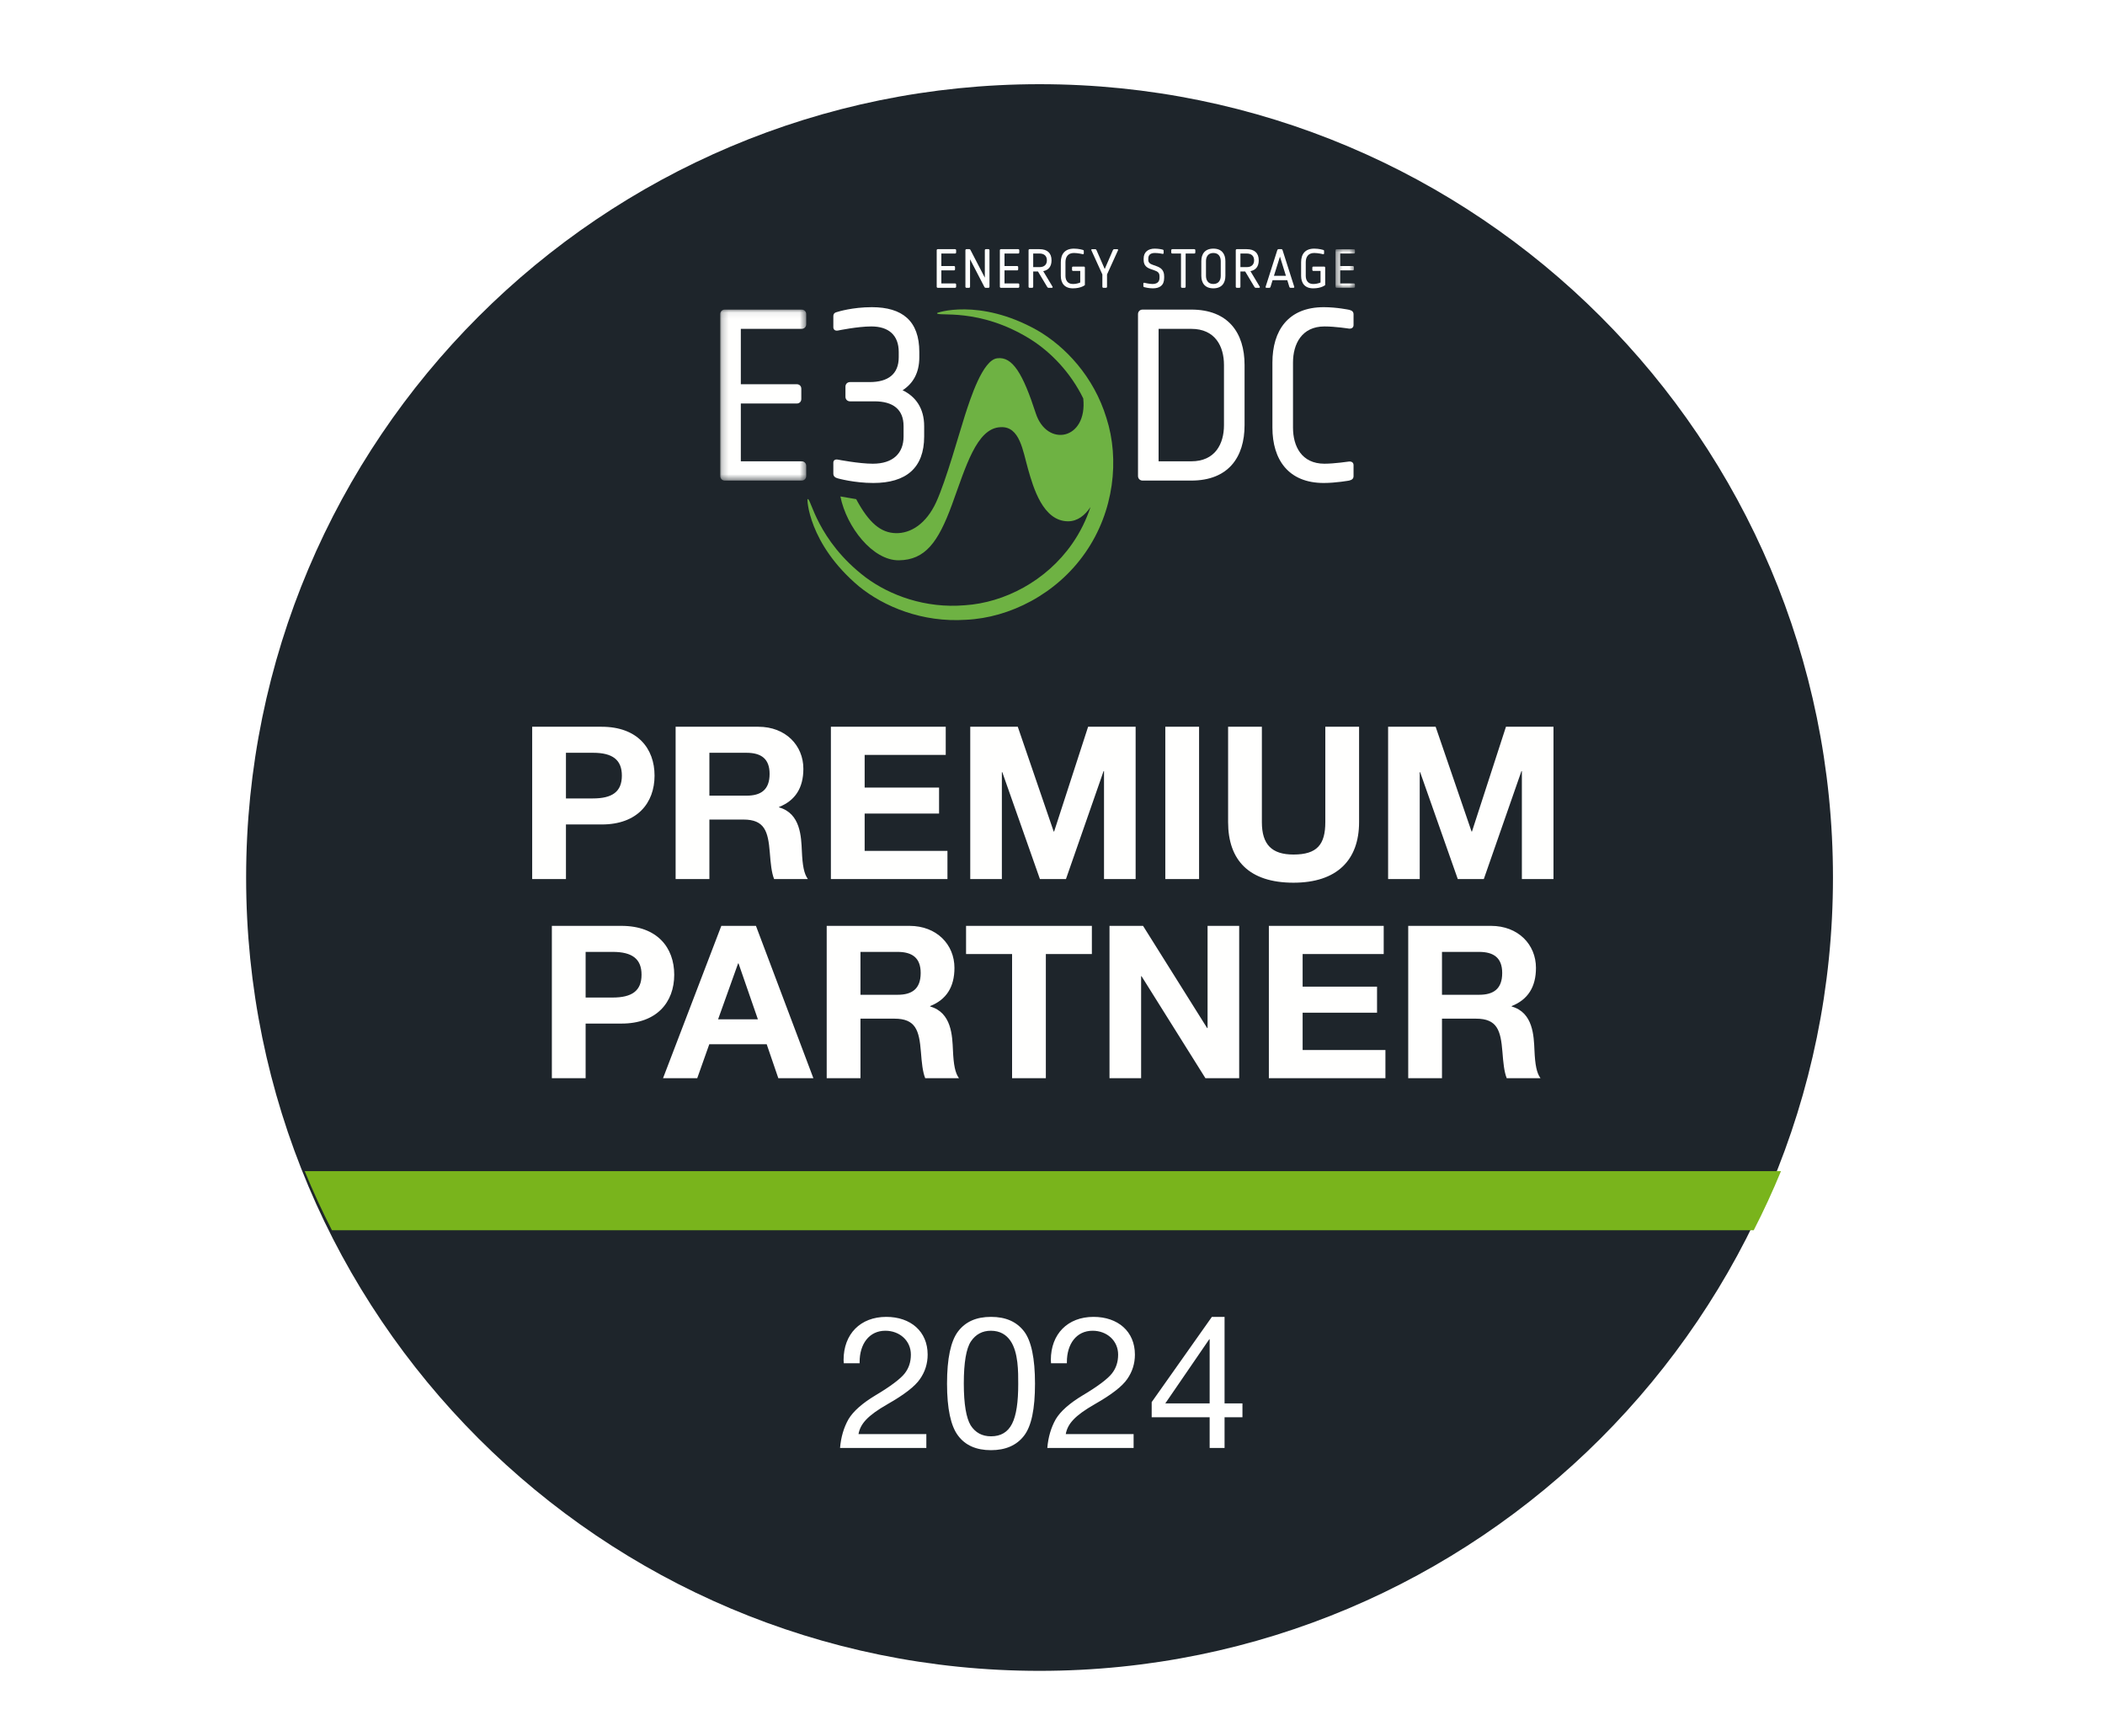 <?xml version="1.0" encoding="UTF-8"?>
<svg width="325px" height="268px" viewBox="0 0 325 268" version="1.1" xmlns="http://www.w3.org/2000/svg" xmlns:xlink="http://www.w3.org/1999/xlink">
    <!-- Generator: Sketch 63.1 (92452) - https://sketch.com -->
    <title>e3dc_premiumpartner_2024</title>
    <desc>Created with Sketch.</desc>
    <defs>
        <polygon id="path-1" points="0.202 0.064 13.475 0.064 13.475 26.466 0.202 26.466"></polygon>
        <polygon id="path-3" points="0.377 0.033 3.376 0.033 3.376 5.997 0.377 5.997"></polygon>
        <path d="M111.064,3.62 C110.408,7.077 146.819,-1.871 191.546,26.429 L191.546,26.429 C208.322,37.176 226.812,53.548 236.016,76.729 L236.016,76.729 C257.076,129.767 242.211,169.835 242.211,169.835 L242.211,169.835 C238.602,180.773 233.43,191.411 226.584,201.264 L226.584,201.264 C204.395,233.277 168.553,251.789 134.937,254.008 L134.937,254.008 C101.085,256.92 70.706,245.491 50.141,230.196 L50.141,230.196 C8.12,198.232 3.205,161.285 0.471,163.052 L0.471,163.052 C-0.295,161.847 0.689,201.057 44.285,237.797 L44.285,237.797 C65.604,255.257 98.527,268.96 135.845,266.462 L135.845,266.462 C172.928,264.755 213.15,244.564 237.75,208.985 L237.75,208.985 C262.464,173.494 267.134,128.803 255.859,93.606 L255.859,93.606 C245.011,57.858 220.493,32.072 196.625,18.288 L196.625,18.288 C171.139,3.92 148.983,0.41 133.599,0.41 L133.599,0.41 C118.91,0.41 110.397,3.612 111.064,3.62" id="path-5"></path>
    </defs>
    <g id="e3dc_premiumpartner_2024" stroke="none" stroke-width="1" fill="none" fill-rule="evenodd">
        <rect fill="#FFFFFF" x="0" y="0" width="325" height="268"></rect>
        <g id="Siegel-Premium-Partner_digital" transform="translate(32, 1)">
            <path d="M128.5,257 C196.155,257 251,202.155 251,134.5 C251,66.845 196.155,12 128.5,12 C60.845,12 6,66.845 6,134.5 C6,202.155 60.845,257 128.5,257" id="Fill-1" fill="#1E252B"></path>
            <g id="Group-41" transform="translate(79, 37)">
                <path d="M59.833,26.56 C57.873,20.119 53.444,15.474 49.132,12.99 C40.132,7.931 33.429,10.345 33.676,10.348 C33.557,10.97 40.135,9.358 48.214,14.457 C51.245,16.394 54.271,19.481 56.248,23.519 C56.924,29.939 50.636,31.112 48.917,25.815 C46.934,19.705 45.325,17.01 42.969,17.323 C40.718,17.566 38.813,23.571 37.977,26.154 C37.14,28.737 35.083,36.18 33.541,39.539 C31.999,42.897 29.601,44.384 27.301,44.326 C25,44.268 23.166,42.761 21.188,39.074 C20.534,38.956 18.752,38.658 18.752,38.658 C19.687,43.353 23.739,48.573 27.793,48.516 C31.846,48.46 33.851,45.735 35.981,39.919 C38.111,34.103 39.772,28.096 43.481,27.962 C46.466,27.782 46.923,31.637 47.731,34.452 C48.537,37.267 50.016,42.473 53.891,42.495 C55.391,42.495 56.528,41.549 57.367,40.293 C56.716,42.264 55.781,44.181 54.544,45.955 C50.536,51.723 44.061,55.058 37.988,55.458 C31.873,55.983 26.385,53.924 22.67,51.168 C15.079,45.41 14.191,38.753 13.697,39.072 C13.559,38.854 13.737,45.918 21.612,52.537 C25.463,55.683 31.411,58.152 38.152,57.702 C44.852,57.394 52.117,53.757 56.561,47.347 C61.026,40.952 61.869,32.901 59.833,26.56" id="Fill-3" fill="#6EB243"></path>
                <g id="Group-7" transform="translate(0, 9.74)">
                    <mask id="mask-2" fill="white">
                        <use xlink:href="#path-1"></use>
                    </mask>
                    <g id="Clip-6"></g>
                    <path d="M12.765,26.466 L0.912,26.466 C0.501,26.466 0.202,26.168 0.202,25.759 L0.202,0.77 C0.202,0.36 0.501,0.064 0.912,0.064 L12.765,0.064 C13.175,0.064 13.475,0.36 13.475,0.77 L13.475,2.332 C13.475,2.741 13.175,3.038 12.765,3.038 L3.379,3.038 L3.379,11.591 L12.017,11.591 C12.428,11.591 12.727,11.889 12.727,12.298 L12.727,13.859 C12.727,14.269 12.428,14.566 12.017,14.566 L3.379,14.566 L3.379,23.49 L12.765,23.49 C13.175,23.49 13.475,23.789 13.475,24.197 L13.475,25.759 C13.475,26.168 13.175,26.466 12.765,26.466" id="Fill-5" fill="#FFFFFE" mask="url(#mask-2)"></path>
                </g>
                <path d="M23.833,36.578 C20.878,36.578 18.373,35.872 18.373,35.872 C17.925,35.76 17.663,35.537 17.663,35.128 L17.663,33.454 C17.663,33.045 17.962,32.897 18.373,32.971 C18.373,32.971 21.626,33.603 23.758,33.603 C26.861,33.603 28.507,32.004 28.507,29.401 L28.507,27.802 C28.507,25.2 26.861,23.972 24.02,23.972 L20.244,23.972 C19.832,23.972 19.533,23.675 19.533,23.265 L19.533,21.703 C19.533,21.295 19.832,20.997 20.244,20.997 L23.272,20.997 C26.113,20.997 27.759,19.77 27.759,17.166 L27.759,16.348 C27.759,13.746 26.189,12.407 23.533,12.407 C21.403,12.407 18.373,13.038 18.373,13.038 C17.962,13.113 17.663,12.927 17.663,12.518 L17.663,10.845 C17.663,10.435 17.85,10.25 18.373,10.139 C18.373,10.139 20.58,9.432 23.608,9.432 C28.319,9.432 30.937,11.552 30.937,16.348 L30.937,17.166 C30.937,19.584 29.965,21.22 28.357,22.261 C30.377,23.228 31.686,25.05 31.686,27.802 L31.686,29.401 C31.686,34.272 28.88,36.578 23.833,36.578" id="Fill-8" fill="#FFFFFE"></path>
                <path d="M72.928,36.206 L65.412,36.206 C65.001,36.206 64.702,35.909 64.702,35.5 L64.702,10.511 C64.702,10.101 65.001,9.804 65.412,9.804 L72.928,9.804 C78.648,9.804 81.154,13.41 81.154,18.357 L81.154,27.653 C81.154,32.599 78.648,36.206 72.928,36.206 L72.928,36.206 Z M77.975,18.357 C77.975,15.493 76.629,12.779 72.928,12.779 L67.88,12.779 L67.88,33.231 L72.928,33.231 C76.629,33.231 77.975,30.516 77.975,27.653 L77.975,18.357 Z" id="Fill-10" fill="#FFFFFE"></path>
                <path d="M97.307,36.206 C97.307,36.206 95.25,36.578 93.381,36.578 C87.921,36.578 85.454,32.971 85.454,28.025 L85.454,17.985 C85.454,13.039 87.885,9.432 93.381,9.432 C95.4,9.432 97.307,9.84 97.307,9.84 C97.755,9.953 97.98,10.138 97.98,10.547 L97.98,12.183 C97.98,12.593 97.681,12.779 97.269,12.741 C97.269,12.741 95.175,12.407 93.493,12.407 C89.979,12.407 88.633,15.122 88.633,17.985 L88.633,28.025 C88.633,30.889 89.94,33.603 93.493,33.603 C94.988,33.603 97.269,33.268 97.269,33.268 C97.681,33.231 97.98,33.417 97.98,33.826 L97.98,35.5 C97.98,35.909 97.755,36.094 97.307,36.206" id="Fill-12" fill="#FFFFFE"></path>
                <path d="M36.46,6.44 L33.782,6.44 C33.689,6.44 33.622,6.373 33.622,6.279 L33.622,0.635 C33.622,0.542 33.689,0.475 33.782,0.475 L36.46,0.475 C36.553,0.475 36.621,0.542 36.621,0.635 L36.621,0.987 C36.621,1.08 36.553,1.146 36.46,1.146 L34.34,1.146 L34.34,3.08 L36.291,3.08 C36.384,3.08 36.451,3.147 36.451,3.239 L36.451,3.592 C36.451,3.684 36.384,3.751 36.291,3.751 L34.34,3.751 L34.34,5.768 L36.46,5.768 C36.553,5.768 36.621,5.834 36.621,5.927 L36.621,6.279 C36.621,6.373 36.553,6.44 36.46,6.44" id="Fill-14" fill="#FFFFFE"></path>
                <path d="M41.61,6.44 L41.162,6.44 C41.069,6.44 41.01,6.364 40.968,6.279 L38.771,2.037 L38.771,6.279 C38.771,6.373 38.704,6.44 38.611,6.44 L38.214,6.44 C38.121,6.44 38.054,6.373 38.054,6.279 L38.054,0.635 C38.054,0.542 38.121,0.475 38.214,0.475 L38.654,0.475 C38.763,0.475 38.806,0.533 38.848,0.618 L41.053,4.876 L41.053,0.635 C41.053,0.542 41.12,0.475 41.213,0.475 L41.61,0.475 C41.703,0.475 41.77,0.542 41.77,0.635 L41.77,6.279 C41.77,6.373 41.703,6.44 41.61,6.44" id="Fill-16" fill="#FFFFFE"></path>
                <path d="M46.21,6.44 L43.532,6.44 C43.439,6.44 43.372,6.373 43.372,6.279 L43.372,0.635 C43.372,0.542 43.439,0.475 43.532,0.475 L46.21,0.475 C46.302,0.475 46.37,0.542 46.37,0.635 L46.37,0.987 C46.37,1.08 46.302,1.146 46.21,1.146 L44.09,1.146 L44.09,3.08 L46.041,3.08 C46.134,3.08 46.201,3.147 46.201,3.239 L46.201,3.592 C46.201,3.684 46.134,3.751 46.041,3.751 L44.09,3.751 L44.09,5.768 L46.21,5.768 C46.302,5.768 46.37,5.834 46.37,5.927 L46.37,6.279 C46.37,6.373 46.302,6.44 46.21,6.44" id="Fill-18" fill="#FFFFFE"></path>
                <path d="M51.402,6.44 L50.878,6.44 C50.776,6.44 50.717,6.355 50.667,6.279 L49.257,3.92 L48.521,3.92 L48.521,6.279 C48.521,6.373 48.454,6.44 48.36,6.44 L47.963,6.44 C47.87,6.44 47.804,6.373 47.804,6.279 L47.804,0.635 C47.804,0.542 47.87,0.475 47.963,0.475 L49.493,0.475 C50.709,0.475 51.35,1.08 51.35,2.197 C51.35,3.13 50.912,3.701 50.068,3.869 L51.511,6.279 C51.562,6.355 51.495,6.44 51.402,6.44 M49.493,1.146 L48.521,1.146 L48.521,3.247 L49.493,3.247 C50.244,3.247 50.634,2.844 50.634,2.197 C50.634,1.55 50.244,1.146 49.493,1.146" id="Fill-20" fill="#FFFFFE"></path>
                <path d="M54.642,6.523 C53.35,6.523 52.784,5.709 52.784,4.591 L52.784,2.491 C52.784,1.215 53.426,0.391 54.811,0.391 C55.563,0.391 56.18,0.584 56.18,0.584 C56.281,0.609 56.331,0.651 56.331,0.744 L56.331,1.122 C56.331,1.215 56.264,1.265 56.171,1.248 C56.171,1.248 55.411,1.064 54.811,1.064 C53.874,1.064 53.502,1.685 53.502,2.491 L53.502,4.591 C53.502,5.238 53.806,5.851 54.642,5.851 C55.352,5.851 55.783,5.617 55.783,5.617 L55.783,3.836 L54.676,3.836 C54.583,3.836 54.516,3.768 54.516,3.675 L54.516,3.323 C54.516,3.23 54.583,3.164 54.676,3.164 L56.34,3.164 C56.433,3.164 56.5,3.23 56.5,3.323 L56.5,6.019 C56.5,6.019 55.934,6.523 54.642,6.523" id="Fill-22" fill="#FFFFFE"></path>
                <path d="M59.918,4.381 L59.918,6.28 C59.918,6.373 59.851,6.439 59.758,6.439 L59.361,6.439 C59.267,6.439 59.2,6.373 59.2,6.28 L59.2,4.381 L57.502,0.643 C57.46,0.559 57.519,0.476 57.612,0.476 L58.094,0.476 C58.187,0.476 58.263,0.551 58.297,0.635 L59.564,3.541 L60.822,0.635 C60.856,0.551 60.932,0.476 61.025,0.476 L61.507,0.476 C61.599,0.476 61.657,0.559 61.616,0.643 L59.918,4.381 Z" id="Fill-24" fill="#FFFFFE"></path>
                <path d="M66.991,6.523 C66.341,6.523 65.69,6.346 65.69,6.346 C65.581,6.322 65.53,6.271 65.53,6.18 L65.53,5.793 C65.53,5.7 65.581,5.65 65.69,5.666 C65.69,5.666 66.425,5.851 66.924,5.851 C67.566,5.851 68.022,5.591 68.022,4.91 L68.022,4.659 C68.022,4.096 67.718,3.919 67.22,3.742 L66.67,3.55 C66.104,3.348 65.573,3.038 65.573,2.138 L65.573,1.929 C65.573,0.903 66.281,0.391 67.286,0.391 C67.912,0.391 68.495,0.534 68.495,0.534 C68.605,0.559 68.655,0.609 68.655,0.702 L68.655,1.072 C68.655,1.164 68.605,1.215 68.495,1.197 C68.495,1.197 67.853,1.064 67.304,1.064 C66.662,1.064 66.29,1.34 66.29,1.929 L66.29,2.138 C66.29,2.549 66.577,2.752 66.966,2.885 L67.507,3.079 C68.123,3.297 68.74,3.634 68.74,4.659 L68.74,4.91 C68.74,6.095 68.03,6.523 66.991,6.523" id="Fill-26" fill="#FFFFFE"></path>
                <path d="M73.391,1.147 L72.057,1.147 L72.057,6.28 C72.057,6.372 71.989,6.44 71.896,6.44 L71.499,6.44 C71.406,6.44 71.339,6.372 71.339,6.28 L71.339,1.147 L69.995,1.147 C69.903,1.147 69.835,1.08 69.835,0.988 L69.835,0.635 C69.835,0.542 69.903,0.475 69.995,0.475 L73.391,0.475 C73.484,0.475 73.551,0.542 73.551,0.635 L73.551,0.988 C73.551,1.08 73.484,1.147 73.391,1.147" id="Fill-28" fill="#FFFFFE"></path>
                <path d="M76.336,6.523 C75.044,6.523 74.478,5.709 74.478,4.591 L74.478,2.323 C74.478,1.206 75.044,0.391 76.336,0.391 C77.628,0.391 78.194,1.206 78.194,2.323 L78.194,4.591 C78.194,5.709 77.628,6.523 76.336,6.523 L76.336,6.523 Z M77.476,2.323 C77.476,1.676 77.173,1.064 76.336,1.064 C75.499,1.064 75.196,1.676 75.196,2.323 L75.196,4.591 C75.196,5.238 75.499,5.851 76.336,5.851 C77.173,5.851 77.476,5.238 77.476,4.591 L77.476,2.323 Z" id="Fill-30" fill="#FFFFFE"></path>
                <path d="M83.395,6.44 L82.871,6.44 C82.769,6.44 82.71,6.355 82.66,6.279 L81.249,3.92 L80.514,3.92 L80.514,6.279 C80.514,6.373 80.446,6.44 80.353,6.44 L79.956,6.44 C79.863,6.44 79.796,6.373 79.796,6.279 L79.796,0.635 C79.796,0.542 79.863,0.475 79.956,0.475 L81.485,0.475 C82.702,0.475 83.343,1.08 83.343,2.197 C83.343,3.13 82.905,3.701 82.06,3.869 L83.504,6.279 C83.554,6.355 83.488,6.44 83.395,6.44 M81.485,1.146 L80.514,1.146 L80.514,3.247 L81.485,3.247 C82.237,3.247 82.626,2.844 82.626,2.197 C82.626,1.55 82.237,1.146 81.485,1.146" id="Fill-32" fill="#FFFFFE"></path>
                <path d="M88.704,6.44 L88.24,6.44 C88.147,6.44 88.088,6.373 88.062,6.279 L87.75,5.264 L85.478,5.264 L85.165,6.279 C85.14,6.373 85.08,6.44 84.987,6.44 L84.523,6.44 C84.43,6.44 84.38,6.373 84.405,6.279 L86.204,0.635 C86.23,0.542 86.297,0.475 86.39,0.475 L86.837,0.475 C86.93,0.475 86.998,0.542 87.023,0.635 L88.823,6.279 C88.848,6.373 88.797,6.44 88.704,6.44 L88.704,6.44 Z M86.618,1.626 L85.688,4.59 L87.539,4.59 L86.618,1.626 Z" id="Fill-34" fill="#FFFFFE"></path>
                <path d="M91.742,6.523 C90.45,6.523 89.884,5.709 89.884,4.591 L89.884,2.491 C89.884,1.215 90.526,0.391 91.911,0.391 C92.663,0.391 93.28,0.584 93.28,0.584 C93.38,0.609 93.431,0.651 93.431,0.744 L93.431,1.122 C93.431,1.215 93.364,1.265 93.271,1.248 C93.271,1.248 92.51,1.064 91.911,1.064 C90.973,1.064 90.601,1.685 90.601,2.491 L90.601,4.591 C90.601,5.238 90.905,5.851 91.742,5.851 C92.451,5.851 92.883,5.617 92.883,5.617 L92.883,3.836 L91.775,3.836 C91.683,3.836 91.615,3.768 91.615,3.675 L91.615,3.323 C91.615,3.23 91.683,3.164 91.775,3.164 L93.439,3.164 C93.533,3.164 93.6,3.23 93.6,3.323 L93.6,6.019 C93.6,6.019 93.034,6.523 91.742,6.523" id="Fill-36" fill="#FFFFFE"></path>
                <g id="Group-40" transform="translate(94.824, 0.443)">
                    <mask id="mask-4" fill="white">
                        <use xlink:href="#path-3"></use>
                    </mask>
                    <g id="Clip-39"></g>
                    <path d="M3.217,5.997 L0.539,5.997 C0.446,5.997 0.377,5.93 0.377,5.837 L0.377,0.192 C0.377,0.1 0.446,0.033 0.539,0.033 L3.217,0.033 C3.309,0.033 3.376,0.1 3.376,0.192 L3.376,0.545 C3.376,0.637 3.309,0.703 3.217,0.703 L1.095,0.703 L1.095,2.637 L3.048,2.637 C3.14,2.637 3.207,2.704 3.207,2.796 L3.207,3.149 C3.207,3.241 3.14,3.308 3.048,3.308 L1.095,3.308 L1.095,5.325 L3.217,5.325 C3.309,5.325 3.376,5.391 3.376,5.484 L3.376,5.837 C3.376,5.93 3.309,5.997 3.217,5.997" id="Fill-38" fill="#FFFFFE" mask="url(#mask-4)"></path>
                </g>
            </g>
            <g id="Group-50" transform="translate(15, 111)">
                <path d="M89.835,91.342 C85.835,91.342 83.245,93.997 83.245,97.993 L83.274,98.507 L85.72,98.507 L85.72,98.308 C85.72,95.538 87.188,93.483 89.691,93.483 C91.907,93.483 93.634,95.024 93.634,97.166 C93.634,98.308 93.317,99.278 92.655,100.106 C92.022,100.906 90.497,102.076 88.137,103.475 C86.152,104.674 84.742,105.902 83.994,107.158 C83.274,108.442 82.842,109.898 82.699,111.583 L96.022,111.583 L96.022,109.442 L85.547,109.442 C85.835,107.871 86.9,106.615 90.037,104.817 C92.598,103.361 94.267,102.076 95.044,100.934 C95.821,99.821 96.224,98.564 96.224,97.166 C96.224,93.597 93.605,91.342 89.835,91.342 L89.835,91.342 Z M106.008,91.342 C103.734,91.342 102.065,92.084 100.914,93.597 C99.792,95.081 99.216,97.765 99.216,101.648 C99.216,105.502 99.792,108.186 100.914,109.67 C102.037,111.183 103.734,111.925 106.008,111.925 C108.281,111.925 109.979,111.155 111.101,109.699 C112.252,108.214 112.799,105.559 112.799,101.648 C112.799,97.737 112.223,95.024 111.101,93.568 C109.95,92.084 108.281,91.342 106.008,91.342 L106.008,91.342 Z M101.806,101.619 C101.806,98.393 102.18,96.223 102.9,95.139 C103.648,94.025 104.684,93.483 105.979,93.483 C107.418,93.483 108.367,94.111 109,95.024 C110.238,96.823 110.209,99.821 110.209,101.705 C110.209,104.503 109.921,106.53 109.259,107.843 C108.598,109.156 107.504,109.784 106.008,109.784 C104.626,109.784 103.59,109.213 102.871,108.1 C102.18,106.958 101.806,104.817 101.806,101.619 L101.806,101.619 Z M121.835,91.342 C117.835,91.342 115.245,93.997 115.245,97.993 L115.274,98.507 L117.72,98.507 L117.72,98.308 C117.72,95.538 119.187,93.483 121.691,93.483 C123.907,93.483 125.633,95.024 125.633,97.166 C125.633,98.308 125.317,99.278 124.655,100.106 C124.022,100.906 122.497,102.076 120.137,103.475 C118.151,104.674 116.741,105.902 115.993,107.158 C115.274,108.442 114.842,109.898 114.698,111.583 L128.022,111.583 L128.022,109.442 L117.547,109.442 C117.835,107.871 118.9,106.615 122.036,104.817 C124.597,103.361 126.266,102.076 127.043,100.934 C127.82,99.821 128.223,98.564 128.223,97.166 C128.223,93.597 125.605,91.342 121.835,91.342 L121.835,91.342 Z M140.108,91.342 L130.813,104.503 L130.813,106.844 L139.763,106.844 L139.763,111.583 L142.065,111.583 L142.065,106.844 L144.827,106.844 L144.827,104.703 L142.065,104.703 L142.065,91.342 L140.108,91.342 Z M139.763,94.796 L139.763,104.703 L132.914,104.703 L139.705,94.796 L139.763,94.796 Z" id="Fill-42" fill="#FFFFFE"></path>
                <path d="M38.204,30.965 L38.204,54.485 L43.417,54.485 L43.417,46.052 L48.962,46.052 C54.407,46.052 57.097,42.758 57.097,38.508 C57.097,34.325 54.474,30.965 48.929,30.965 L38.204,30.965 Z M43.417,42.033 L43.417,34.984 L47.6,34.984 C50.655,34.984 52.05,36.104 52.05,38.508 C52.05,41.012 50.556,42.033 47.567,42.033 L43.417,42.033 Z M64.368,30.965 L55.37,54.485 L60.65,54.485 L62.509,49.247 L71.374,49.247 L73.167,54.485 L78.58,54.485 L69.714,30.965 L64.368,30.965 Z M67.025,36.762 L70.013,45.393 L63.87,45.393 L66.958,36.762 L67.025,36.762 Z M80.638,30.965 L80.638,54.485 L85.851,54.485 L85.851,45.294 L91.098,45.294 C94.385,45.294 94.916,47.106 95.182,50.4 C95.314,52.08 95.447,53.497 95.846,54.485 L101.059,54.485 C100.461,53.661 100.229,52.409 100.129,50.169 C100.029,47.962 99.93,44.339 96.609,43.417 L96.609,43.351 C99.1,42.362 100.361,40.419 100.361,37.454 C100.361,33.831 97.605,30.965 93.422,30.965 L80.638,30.965 Z M85.851,41.605 L85.851,34.984 L91.562,34.984 C93.853,34.984 95.148,35.906 95.148,38.245 C95.148,40.715 93.787,41.605 91.596,41.605 L85.851,41.605 Z M102.154,30.965 L102.154,35.313 L109.26,35.313 L109.26,54.485 L114.473,54.485 L114.473,35.313 L121.579,35.313 L121.579,30.965 L102.154,30.965 Z M124.301,30.965 L124.301,54.485 L129.182,54.485 L129.182,38.739 L129.248,38.739 L139.11,54.485 L144.323,54.485 L144.323,30.965 L139.442,30.965 L139.442,46.744 L139.376,46.744 L129.481,30.965 L124.301,30.965 Z M148.905,30.965 L148.905,54.485 L166.902,54.485 L166.902,50.137 L154.118,50.137 L154.118,44.372 L165.607,44.372 L165.607,40.353 L154.118,40.353 L154.118,35.313 L166.636,35.313 L166.636,30.965 L148.905,30.965 Z M170.421,30.965 L170.421,54.485 L175.634,54.485 L175.634,45.294 L180.88,45.294 C184.167,45.294 184.698,47.106 184.964,50.4 C185.097,52.08 185.23,53.497 185.628,54.485 L190.841,54.485 C190.243,53.661 190.011,52.409 189.911,50.169 C189.812,47.962 189.712,44.339 186.392,43.417 L186.392,43.351 C188.882,42.362 190.144,40.419 190.144,37.454 C190.144,33.831 187.388,30.965 183.204,30.965 L170.421,30.965 Z M175.634,41.605 L175.634,34.984 L181.345,34.984 C183.636,34.984 184.931,35.906 184.931,38.245 C184.931,40.715 183.569,41.605 181.378,41.605 L175.634,41.605 Z" id="Fill-44" fill="#FFFFFE"></path>
                <path d="M35.166,0.22 L35.166,23.74 L40.379,23.74 L40.379,15.307 L45.924,15.307 C51.369,15.307 54.059,12.013 54.059,7.763 C54.059,3.58 51.436,0.22 45.89,0.22 L35.166,0.22 Z M40.379,11.288 L40.379,4.239 L44.562,4.239 C47.617,4.239 49.012,5.359 49.012,7.763 C49.012,10.267 47.517,11.288 44.529,11.288 L40.379,11.288 Z M57.312,0.22 L57.312,23.74 L62.525,23.74 L62.525,14.549 L67.771,14.549 C71.059,14.549 71.59,16.361 71.855,19.655 C71.988,21.335 72.121,22.751 72.52,23.74 L77.733,23.74 C77.135,22.916 76.902,21.664 76.803,19.424 C76.703,17.217 76.604,13.594 73.283,12.671 L73.283,12.606 C75.774,11.617 77.035,9.674 77.035,6.709 C77.035,3.086 74.279,0.22 70.096,0.22 L57.312,0.22 Z M62.525,10.86 L62.525,4.239 L68.236,4.239 C70.527,4.239 71.822,5.161 71.822,7.5 C71.822,9.97 70.461,10.86 68.269,10.86 L62.525,10.86 Z M81.285,0.22 L81.285,23.74 L99.281,23.74 L99.281,19.391 L86.498,19.391 L86.498,13.627 L97.986,13.627 L97.986,9.608 L86.498,9.608 L86.498,4.568 L99.016,4.568 L99.016,0.22 L81.285,0.22 Z M102.801,0.22 L102.801,23.74 L107.682,23.74 L107.682,7.236 L107.748,7.236 L113.559,23.74 L117.577,23.74 L123.387,7.071 L123.454,7.071 L123.454,23.74 L128.335,23.74 L128.335,0.22 L120.997,0.22 L115.751,16.394 L115.684,16.394 L110.139,0.22 L102.801,0.22 Z M132.917,23.74 L138.13,23.74 L138.13,0.22 L132.917,0.22 L132.917,23.74 Z M142.612,0.22 L142.612,14.944 C142.612,20.808 145.833,24.3 152.706,24.3 C159.414,24.3 162.834,20.808 162.834,14.944 L162.834,0.22 L157.621,0.22 L157.621,14.944 C157.621,18.403 156.359,19.951 152.706,19.951 C149.353,19.951 147.826,18.403 147.826,14.944 L147.826,0.22 L142.612,0.22 Z M167.316,0.22 L167.316,23.74 L172.197,23.74 L172.197,7.236 L172.263,7.236 L178.074,23.74 L182.091,23.74 L187.902,7.071 L187.969,7.071 L187.969,23.74 L192.85,23.74 L192.85,0.22 L185.511,0.22 L180.265,16.394 L180.199,16.394 L174.654,0.22 L167.316,0.22 Z" id="Fill-46" fill="#FFFFFE"></path>
                <path d="M227.974,68.836 L0.041,68.836 C1.322,71.944 2.723,74.991 4.249,77.966 L223.767,77.966 C225.293,74.991 226.694,71.944 227.974,68.836" id="Fill-48" fill="#79B41C"></path>
            </g>
            <g id="Group-53">
                <mask id="mask-6" fill="white">
                    <use xlink:href="#path-5"></use>
                </mask>
                <g id="Clip-52"></g>
                <path d="M111.064,3.62 C110.408,7.077 146.819,-1.871 191.546,26.429 L191.546,26.429 C208.322,37.176 226.812,53.548 236.016,76.729 L236.016,76.729 C257.076,129.767 242.211,169.835 242.211,169.835 L242.211,169.835 C238.602,180.773 233.43,191.411 226.584,201.264 L226.584,201.264 C204.395,233.277 168.553,251.789 134.937,254.008 L134.937,254.008 C101.085,256.92 70.706,245.491 50.141,230.196 L50.141,230.196 C8.12,198.232 3.205,161.285 0.471,163.052 L0.471,163.052 C-0.295,161.847 0.689,201.057 44.285,237.797 L44.285,237.797 C65.604,255.257 98.527,268.96 135.845,266.462 L135.845,266.462 C172.928,264.755 213.15,244.564 237.75,208.985 L237.75,208.985 C262.464,173.494 267.134,128.803 255.859,93.606 L255.859,93.606 C245.011,57.858 220.493,32.072 196.625,18.288 L196.625,18.288 C171.139,3.92 148.983,0.41 133.599,0.41 L133.599,0.41 C118.91,0.41 110.397,3.612 111.064,3.62" id="Fill-51" mask="url(#mask-6)"></path>
            </g>
        </g>
    </g>
</svg>